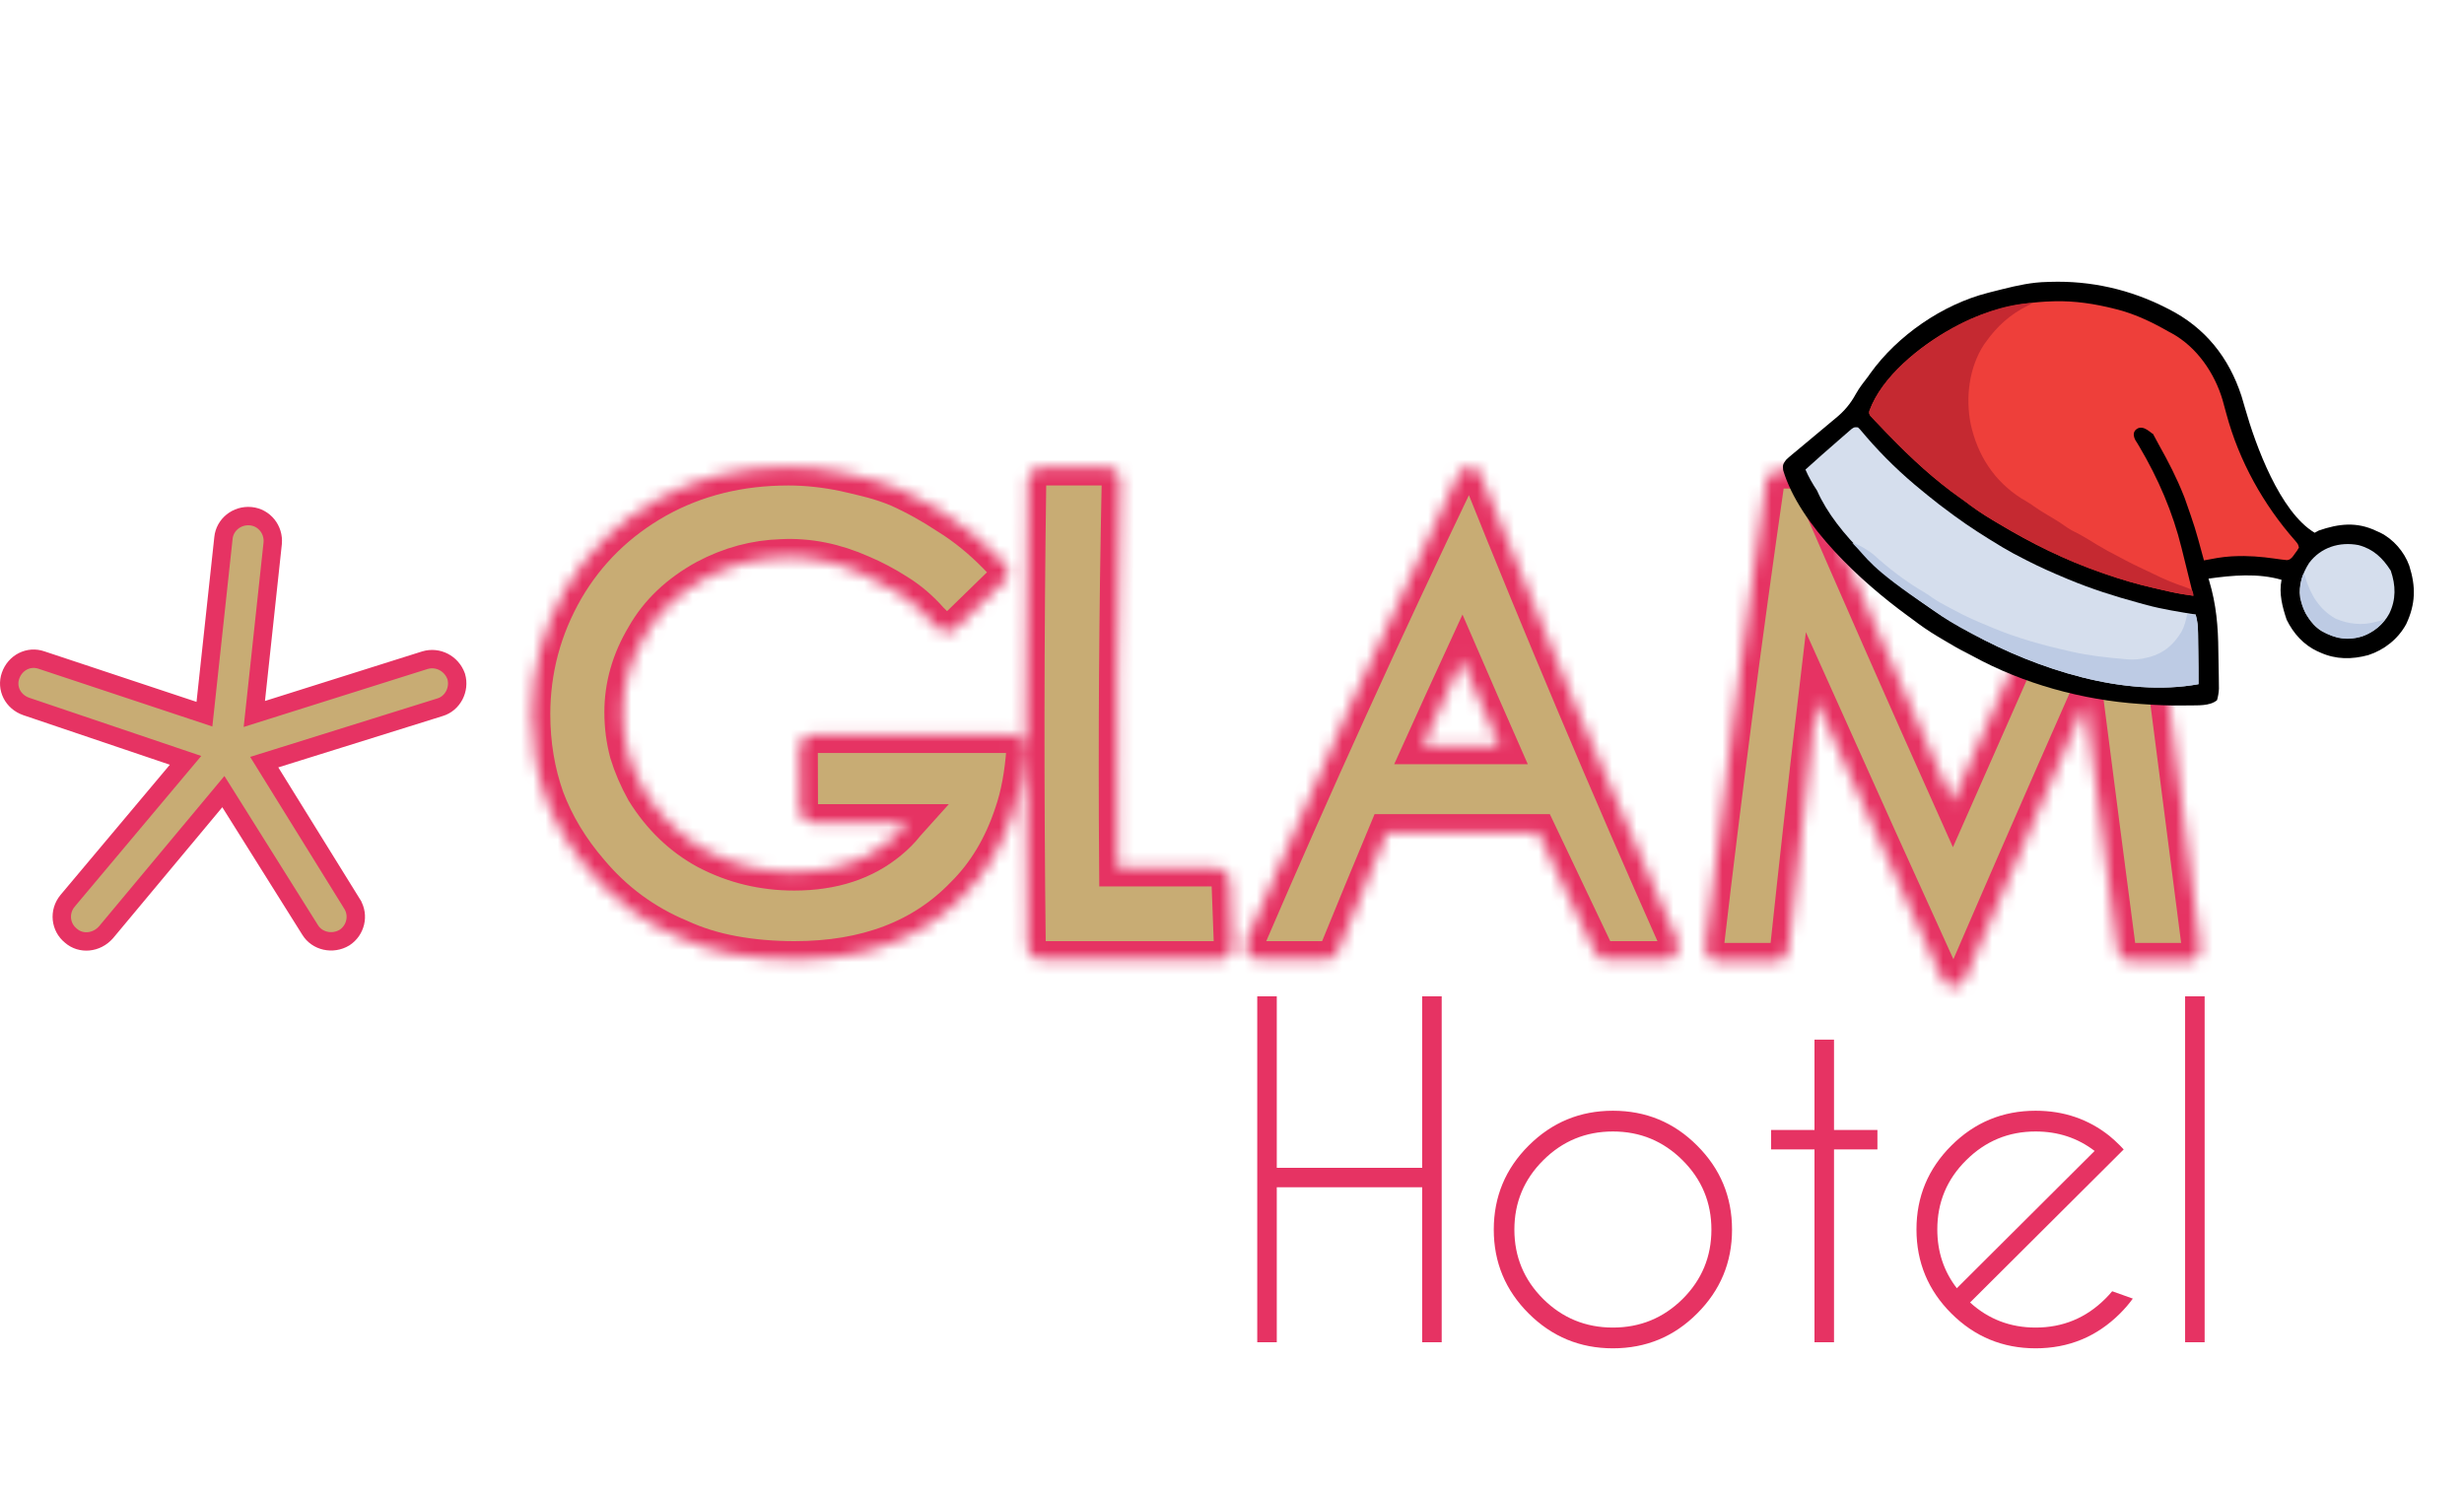 <svg width="201" height="122" viewBox="0 0 201 122" fill="none" xmlns="http://www.w3.org/2000/svg">
<path d="M22.064 63.001L28.733 73.762C28.733 73.763 28.733 73.763 28.734 73.764C29.306 74.699 29.002 75.906 28.104 76.491C27.128 77.079 25.864 76.789 25.299 75.868L25.299 75.868L25.295 75.861L18.769 65.458L18.22 64.583L17.558 65.376L8.647 76.061C7.87 76.938 6.604 77.051 5.794 76.345L5.784 76.336L5.773 76.327C4.935 75.648 4.77 74.392 5.515 73.489C5.515 73.488 5.516 73.487 5.517 73.487L14.431 62.871L15.137 62.031L14.097 61.679L2.137 57.634C1.051 57.254 0.501 56.148 0.861 55.124C1.24 54.044 2.352 53.49 3.386 53.85L3.386 53.85L3.397 53.854L15.795 57.972L16.677 58.265L16.777 57.34L18.227 43.903L18.227 43.903L18.228 43.894C18.332 42.811 19.323 42.006 20.456 42.113C21.548 42.217 22.35 43.205 22.245 44.325L20.869 57.107L20.746 58.248L21.84 57.903L34.667 53.859C35.716 53.548 36.831 54.115 37.214 55.181C37.526 56.248 36.924 57.391 35.9 57.697L35.9 57.697L35.891 57.7L22.478 61.89L21.555 62.178L22.064 63.001Z" fill="#C8AC74" stroke="#E63363" stroke-width="1.5"/>
<mask id="path-2-inside-1_66_1280" fill="white">
<path d="M82.501 59.932C82.815 59.932 83.089 60.045 83.315 60.27C83.532 60.559 83.629 60.847 83.597 61.136C83.452 63.159 83.129 64.893 82.63 66.338C81.744 69.035 80.407 71.266 78.618 73.032C75.251 76.532 70.643 78.282 64.818 78.282C63.054 78.282 61.379 78.138 59.808 77.849C58.229 77.56 56.787 77.11 55.465 76.5C52.606 75.312 50.157 73.514 48.135 71.106C46.532 69.244 45.331 67.253 44.534 65.134C43.768 62.983 43.39 60.687 43.39 58.247C43.398 54.651 44.292 51.263 46.121 48.084C47.917 45.002 50.406 42.562 53.596 40.764C56.754 38.998 60.331 38.107 64.311 38.107C65.817 38.107 67.34 38.276 68.879 38.597C69.604 38.757 70.345 38.934 71.078 39.126C71.811 39.319 72.536 39.56 73.229 39.849C74.598 40.459 75.96 41.213 77.321 42.112C78.715 42.979 80.036 44.055 81.293 45.339C81.492 45.548 81.693 45.757 81.897 45.965C82.123 46.19 82.227 46.463 82.219 46.784C82.219 47.105 82.082 47.346 81.824 47.507C80.552 48.743 79.281 49.979 78.014 51.215C77.756 51.432 77.498 51.552 77.241 51.552C76.926 51.552 76.653 51.416 76.435 51.159C76.247 50.972 76.056 50.782 75.863 50.589C75.074 49.69 74.195 48.935 73.205 48.325C72.246 47.715 71.287 47.202 70.296 46.784C68.137 45.821 65.97 45.379 63.787 45.484C61.612 45.548 59.526 46.11 57.536 47.169C55.321 48.389 53.669 49.963 52.581 51.889C51.389 53.88 50.801 55.951 50.801 58.102C50.801 59.258 50.946 60.366 51.228 61.425C51.55 62.485 52.001 63.529 52.573 64.556C53.895 66.675 55.57 68.296 57.624 69.412C59.84 70.576 62.224 71.154 64.786 71.154C67.952 71.154 70.538 70.303 72.576 68.602C73.084 68.184 73.527 67.735 73.906 67.253C73.954 67.205 73.999 67.157 74.042 67.109C71.475 67.109 68.908 67.109 66.341 67.109C66.051 67.109 65.793 66.996 65.568 66.771C65.342 66.547 65.229 66.29 65.229 66.001C65.224 64.342 65.219 62.688 65.213 61.04C65.213 60.751 65.326 60.494 65.552 60.27C65.769 60.045 66.027 59.932 66.317 59.932C71.714 59.932 77.109 59.932 82.501 59.932ZM99.161 70.817C99.475 70.817 99.749 70.929 99.974 71.154C100.2 71.379 100.321 71.652 100.329 71.973C100.388 73.691 100.452 75.409 100.522 77.126C100.53 77.447 100.434 77.72 100.224 77.945C100.007 78.17 99.749 78.282 99.427 78.282C94.62 78.282 89.805 78.282 84.982 78.282C84.668 78.282 84.394 78.17 84.161 77.945C83.935 77.72 83.814 77.447 83.806 77.126C83.656 64.519 83.669 51.916 83.847 39.319C83.855 38.998 83.967 38.725 84.201 38.5C84.435 38.235 84.709 38.107 85.031 38.107C86.771 38.107 88.513 38.107 90.259 38.107C90.581 38.107 90.847 38.235 91.065 38.5C91.274 38.725 91.379 38.998 91.371 39.319C91.151 49.818 91.081 60.318 91.161 70.817C93.83 70.817 96.497 70.817 99.161 70.817ZM119.26 53.816C118.181 56.16 117.112 58.504 116.054 60.847C118.154 60.847 120.246 60.847 122.33 60.847C121.298 58.504 120.275 56.16 119.26 53.816ZM136.806 76.693C136.959 77.046 136.943 77.399 136.75 77.752C136.556 78.106 136.29 78.282 135.944 78.282C134.306 78.282 132.668 78.282 131.03 78.282C130.595 78.282 130.281 78.057 130.087 77.608C128.546 74.381 127.01 71.151 125.479 67.919C121.393 67.919 117.276 67.919 113.13 67.919C111.782 71.151 110.45 74.381 109.134 77.608C108.941 78.057 108.626 78.282 108.191 78.282C106.387 78.282 104.577 78.282 102.762 78.282C102.351 78.282 102.029 78.106 101.787 77.752C101.586 77.431 101.553 77.078 101.698 76.693C107.134 64.042 112.886 51.392 118.954 38.741C119.156 38.324 119.486 38.107 119.929 38.107C120.372 38.107 120.654 38.324 120.775 38.741C125.84 51.392 131.183 64.042 136.806 76.693ZM173.606 38.356C173.863 38.356 174.081 38.452 174.25 38.645C174.451 38.805 174.58 39.03 174.637 39.319C176.216 51.916 177.824 64.519 179.462 77.126C179.519 77.48 179.446 77.784 179.245 78.041C179.075 78.298 178.802 78.427 178.431 78.427C176.863 78.427 175.295 78.427 173.726 78.427C173.469 78.427 173.243 78.33 173.034 78.138C172.864 77.945 172.76 77.704 172.727 77.415C171.847 70.721 170.977 64.026 170.117 57.332C166.809 64.829 163.538 72.326 160.305 79.823C160.112 80.273 159.798 80.498 159.371 80.498C158.936 80.498 158.622 80.273 158.412 79.823C154.97 72.262 151.554 64.7 148.165 57.139C147.365 63.898 146.608 70.656 145.893 77.415C145.845 77.704 145.716 77.945 145.523 78.138C145.353 78.33 145.144 78.427 144.878 78.427C143.326 78.427 141.769 78.427 140.206 78.427C139.891 78.427 139.618 78.298 139.376 78.041C139.166 77.752 139.086 77.447 139.134 77.126C140.6 64.519 142.244 51.916 144.064 39.319C144.105 39.03 144.209 38.805 144.387 38.645C144.588 38.452 144.822 38.356 145.08 38.356C145.627 38.356 146.175 38.356 146.723 38.356C147.158 38.356 147.464 38.565 147.657 38.982C151.47 47.795 155.351 56.609 159.298 65.423C163.181 56.609 167.088 47.795 171.02 38.982C171.197 38.565 171.495 38.356 171.93 38.356C172.488 38.356 173.047 38.356 173.606 38.356Z"/>
</mask>
<path d="M82.501 59.932C82.815 59.932 83.089 60.045 83.315 60.27C83.532 60.559 83.629 60.847 83.597 61.136C83.452 63.159 83.129 64.893 82.63 66.338C81.744 69.035 80.407 71.266 78.618 73.032C75.251 76.532 70.643 78.282 64.818 78.282C63.054 78.282 61.379 78.138 59.808 77.849C58.229 77.56 56.787 77.11 55.465 76.5C52.606 75.312 50.157 73.514 48.135 71.106C46.532 69.244 45.331 67.253 44.534 65.134C43.768 62.983 43.39 60.687 43.39 58.247C43.398 54.651 44.292 51.263 46.121 48.084C47.917 45.002 50.406 42.562 53.596 40.764C56.754 38.998 60.331 38.107 64.311 38.107C65.817 38.107 67.34 38.276 68.879 38.597C69.604 38.757 70.345 38.934 71.078 39.126C71.811 39.319 72.536 39.56 73.229 39.849C74.598 40.459 75.96 41.213 77.321 42.112C78.715 42.979 80.036 44.055 81.293 45.339C81.492 45.548 81.693 45.757 81.897 45.965C82.123 46.19 82.227 46.463 82.219 46.784C82.219 47.105 82.082 47.346 81.824 47.507C80.552 48.743 79.281 49.979 78.014 51.215C77.756 51.432 77.498 51.552 77.241 51.552C76.926 51.552 76.653 51.416 76.435 51.159C76.247 50.972 76.056 50.782 75.863 50.589C75.074 49.69 74.195 48.935 73.205 48.325C72.246 47.715 71.287 47.202 70.296 46.784C68.137 45.821 65.97 45.379 63.787 45.484C61.612 45.548 59.526 46.11 57.536 47.169C55.321 48.389 53.669 49.963 52.581 51.889C51.389 53.88 50.801 55.951 50.801 58.102C50.801 59.258 50.946 60.366 51.228 61.425C51.55 62.485 52.001 63.529 52.573 64.556C53.895 66.675 55.57 68.296 57.624 69.412C59.84 70.576 62.224 71.154 64.786 71.154C67.952 71.154 70.538 70.303 72.576 68.602C73.084 68.184 73.527 67.735 73.906 67.253C73.954 67.205 73.999 67.157 74.042 67.109C71.475 67.109 68.908 67.109 66.341 67.109C66.051 67.109 65.793 66.996 65.568 66.771C65.342 66.547 65.229 66.29 65.229 66.001C65.224 64.342 65.219 62.688 65.213 61.04C65.213 60.751 65.326 60.494 65.552 60.27C65.769 60.045 66.027 59.932 66.317 59.932C71.714 59.932 77.109 59.932 82.501 59.932ZM99.161 70.817C99.475 70.817 99.749 70.929 99.974 71.154C100.2 71.379 100.321 71.652 100.329 71.973C100.388 73.691 100.452 75.409 100.522 77.126C100.53 77.447 100.434 77.72 100.224 77.945C100.007 78.17 99.749 78.282 99.427 78.282C94.62 78.282 89.805 78.282 84.982 78.282C84.668 78.282 84.394 78.17 84.161 77.945C83.935 77.72 83.814 77.447 83.806 77.126C83.656 64.519 83.669 51.916 83.847 39.319C83.855 38.998 83.967 38.725 84.201 38.5C84.435 38.235 84.709 38.107 85.031 38.107C86.771 38.107 88.513 38.107 90.259 38.107C90.581 38.107 90.847 38.235 91.065 38.5C91.274 38.725 91.379 38.998 91.371 39.319C91.151 49.818 91.081 60.318 91.161 70.817C93.83 70.817 96.497 70.817 99.161 70.817ZM119.26 53.816C118.181 56.16 117.112 58.504 116.054 60.847C118.154 60.847 120.246 60.847 122.33 60.847C121.298 58.504 120.275 56.16 119.26 53.816ZM136.806 76.693C136.959 77.046 136.943 77.399 136.75 77.752C136.556 78.106 136.29 78.282 135.944 78.282C134.306 78.282 132.668 78.282 131.03 78.282C130.595 78.282 130.281 78.057 130.087 77.608C128.546 74.381 127.01 71.151 125.479 67.919C121.393 67.919 117.276 67.919 113.13 67.919C111.782 71.151 110.45 74.381 109.134 77.608C108.941 78.057 108.626 78.282 108.191 78.282C106.387 78.282 104.577 78.282 102.762 78.282C102.351 78.282 102.029 78.106 101.787 77.752C101.586 77.431 101.553 77.078 101.698 76.693C107.134 64.042 112.886 51.392 118.954 38.741C119.156 38.324 119.486 38.107 119.929 38.107C120.372 38.107 120.654 38.324 120.775 38.741C125.84 51.392 131.183 64.042 136.806 76.693ZM173.606 38.356C173.863 38.356 174.081 38.452 174.25 38.645C174.451 38.805 174.58 39.03 174.637 39.319C176.216 51.916 177.824 64.519 179.462 77.126C179.519 77.48 179.446 77.784 179.245 78.041C179.075 78.298 178.802 78.427 178.431 78.427C176.863 78.427 175.295 78.427 173.726 78.427C173.469 78.427 173.243 78.33 173.034 78.138C172.864 77.945 172.76 77.704 172.727 77.415C171.847 70.721 170.977 64.026 170.117 57.332C166.809 64.829 163.538 72.326 160.305 79.823C160.112 80.273 159.798 80.498 159.371 80.498C158.936 80.498 158.622 80.273 158.412 79.823C154.97 72.262 151.554 64.7 148.165 57.139C147.365 63.898 146.608 70.656 145.893 77.415C145.845 77.704 145.716 77.945 145.523 78.138C145.353 78.33 145.144 78.427 144.878 78.427C143.326 78.427 141.769 78.427 140.206 78.427C139.891 78.427 139.618 78.298 139.376 78.041C139.166 77.752 139.086 77.447 139.134 77.126C140.6 64.519 142.244 51.916 144.064 39.319C144.105 39.03 144.209 38.805 144.387 38.645C144.588 38.452 144.822 38.356 145.08 38.356C145.627 38.356 146.175 38.356 146.723 38.356C147.158 38.356 147.464 38.565 147.657 38.982C151.47 47.795 155.351 56.609 159.298 65.423C163.181 56.609 167.088 47.795 171.02 38.982C171.197 38.565 171.495 38.356 171.93 38.356C172.488 38.356 173.047 38.356 173.606 38.356Z" fill="#C8AC74" stroke="#E63363" stroke-width="3" mask="url(#path-2-inside-1_66_1280)"/>
<path d="M104.153 96.861V109.507H102.56V81.287H104.153V95.273H116.013V81.287H117.606V109.507H116.013V96.861H104.153ZM131.572 90.617C134.263 90.617 136.552 91.563 138.44 93.457C140.34 95.349 141.29 97.636 141.29 100.317C141.29 102.986 140.34 105.268 138.44 107.161C136.552 109.054 134.263 110 131.572 110C128.893 110 126.604 109.054 124.704 107.161C122.804 105.268 121.854 102.986 121.854 100.317C121.854 97.636 122.804 95.349 124.704 93.457C126.604 91.563 128.893 90.617 131.572 90.617ZM131.572 92.31C129.353 92.31 127.459 93.092 125.89 94.656C124.321 96.219 123.535 98.107 123.535 100.317C123.535 102.528 124.321 104.415 125.89 105.979C127.459 107.531 129.353 108.307 131.572 108.307C133.79 108.307 135.684 107.531 137.254 105.979C138.824 104.415 139.608 102.528 139.608 100.317C139.608 98.107 138.824 96.219 137.254 94.656C135.684 93.092 133.79 92.31 131.572 92.31ZM148.016 92.187V84.814H149.609V92.187H153.15V93.774H149.609V109.507H148.016V93.774H144.476V92.187H148.016ZM160.708 106.261C162.206 107.625 163.988 108.307 166.054 108.307C168.272 108.307 170.166 107.525 171.735 105.961C171.936 105.761 172.125 105.556 172.302 105.344L173.984 105.944C173.677 106.367 173.329 106.773 172.939 107.161C171.039 109.054 168.744 110 166.054 110C163.375 110 161.086 109.054 159.185 107.161C157.286 105.268 156.336 102.981 156.336 100.3C156.336 97.631 157.286 95.349 159.185 93.457C161.086 91.563 163.375 90.617 166.054 90.617C168.354 90.617 170.367 91.305 172.089 92.68C172.373 92.915 172.656 93.174 172.939 93.457C173.045 93.562 173.146 93.668 173.24 93.774L172.037 94.974L160.708 106.261ZM170.868 93.897C169.488 92.839 167.882 92.31 166.054 92.31C163.847 92.31 161.959 93.092 160.389 94.656C158.819 96.208 158.035 98.089 158.035 100.3C158.035 102.123 158.566 103.721 159.628 105.097L170.868 93.897ZM179.843 81.287V109.507H178.249V81.287H179.843Z" fill="#E63363"/>
<g clip-path="url(#clip0_66_1280)">
<path d="M162.154 23.894C162.231 23.874 162.307 23.855 162.386 23.834C162.632 23.771 162.878 23.709 163.124 23.647C163.207 23.626 163.291 23.605 163.378 23.584C164.58 23.285 165.749 23.026 166.992 23.003C167.071 23 167.15 22.997 167.231 22.994C170.554 22.888 173.76 23.612 176.719 25.122C176.79 25.158 176.86 25.194 176.933 25.23C179.895 26.74 181.825 29.166 182.851 32.317C182.957 32.653 183.053 32.992 183.149 33.332C183.998 36.322 185.974 41.757 188.816 43.463C188.933 43.402 189.049 43.34 189.165 43.277C190.775 42.724 192.237 42.551 193.819 43.301C193.984 43.375 193.984 43.375 194.152 43.45C195.234 43.978 196.129 45.02 196.533 46.144C197.08 47.865 197.058 49.268 196.284 50.919C195.623 52.131 194.496 53.024 193.188 53.447C191.851 53.806 190.565 53.814 189.279 53.237C189.203 53.204 189.127 53.171 189.048 53.137C187.911 52.605 187.085 51.682 186.533 50.56C186.178 49.493 185.892 48.422 186.115 47.302C184.189 46.745 182.113 46.932 180.158 47.207C180.178 47.271 180.198 47.335 180.218 47.401C180.794 49.322 180.945 51.114 180.961 53.108C180.965 53.407 180.971 53.706 180.977 54.005C180.984 54.365 180.99 54.725 180.996 55.086C180.997 55.153 180.998 55.22 180.999 55.289C181.002 55.479 181.004 55.669 181.005 55.86C181.006 55.967 181.008 56.075 181.009 56.185C180.993 56.513 180.942 56.805 180.854 57.121C180.273 57.618 179.235 57.538 178.519 57.549C178.403 57.552 178.287 57.554 178.168 57.557C177.042 57.574 175.926 57.527 174.803 57.445C174.677 57.437 174.677 57.437 174.549 57.428C169.856 57.107 165.052 55.788 160.916 53.523C160.759 53.438 160.603 53.355 160.444 53.275C159.803 52.955 159.187 52.596 158.573 52.227C158.4 52.123 158.226 52.02 158.052 51.917C157.319 51.48 156.633 51.003 155.956 50.483C155.824 50.386 155.693 50.291 155.561 50.195C151.848 47.483 146.807 42.864 145.46 38.356C145.41 37.928 145.45 37.856 145.696 37.519C145.916 37.308 145.916 37.308 146.178 37.091C146.226 37.05 146.274 37.011 146.324 36.969C146.427 36.883 146.531 36.797 146.636 36.711C146.801 36.573 146.967 36.435 147.131 36.297C147.6 35.903 148.069 35.51 148.541 35.12C148.83 34.881 149.118 34.639 149.405 34.397C149.513 34.306 149.622 34.215 149.732 34.126C150.456 33.534 150.954 32.942 151.403 32.119C151.689 31.611 152.044 31.162 152.4 30.702C152.452 30.627 152.504 30.553 152.558 30.477C154.779 27.372 158.46 24.839 162.154 23.894Z" fill="black"/>
<path d="M167.388 24.585C167.493 24.582 167.493 24.582 167.601 24.578C169.25 24.536 170.89 24.784 172.484 25.191C172.592 25.218 172.699 25.245 172.81 25.272C174.259 25.66 175.609 26.311 176.905 27.054C176.986 27.097 177.068 27.14 177.151 27.184C179.208 28.311 180.658 30.436 181.31 32.644C181.417 33.023 181.52 33.404 181.622 33.785C182.648 37.595 184.619 41.152 187.23 44.112C187.466 44.393 187.466 44.393 187.535 44.673C187.396 44.913 187.396 44.913 187.198 45.177C187.134 45.265 187.07 45.353 187.004 45.444C186.791 45.65 186.791 45.65 186.565 45.697C186.24 45.667 185.92 45.626 185.598 45.577C184.466 45.416 183.366 45.323 182.224 45.381C182.144 45.385 182.064 45.389 181.982 45.393C181.238 45.439 180.516 45.577 179.786 45.718C179.763 45.633 179.74 45.548 179.716 45.46C179.058 43.036 179.058 43.036 178.228 40.668C178.195 40.583 178.161 40.498 178.127 40.41C177.564 38.99 176.879 37.656 176.13 36.325C175.957 36.014 175.789 35.7 175.623 35.385C175.544 35.433 174.873 34.606 174.309 34.995C173.745 35.385 174.32 36.106 174.32 36.106C174.383 36.212 174.447 36.319 174.513 36.428C176.052 39.031 177.246 41.787 177.966 44.728C178.008 44.896 178.008 44.896 178.05 45.067C178.138 45.419 178.224 45.771 178.311 46.123C178.371 46.364 178.43 46.605 178.49 46.846C178.635 47.432 178.78 48.017 178.924 48.603C178.727 48.574 178.53 48.545 178.333 48.515C178.224 48.499 178.114 48.482 178.001 48.466C177.413 48.373 176.835 48.236 176.256 48.1C176.09 48.062 175.924 48.023 175.758 47.986C174.395 47.676 173.076 47.294 171.757 46.833C171.639 46.793 171.52 46.752 171.398 46.71C168.485 45.698 165.709 44.325 163.069 42.74C162.874 42.623 162.679 42.507 162.484 42.392C161.715 41.933 160.996 41.443 160.286 40.896C160.172 40.814 160.057 40.731 159.942 40.651C157.813 39.153 155.903 37.388 154.097 35.519C153.984 35.403 153.984 35.403 153.869 35.285C153.637 35.045 153.408 34.804 153.178 34.562C153.106 34.487 153.034 34.413 152.959 34.336C152.894 34.265 152.828 34.195 152.76 34.123C152.702 34.061 152.643 33.999 152.583 33.935C152.469 33.75 152.469 33.75 152.49 33.532C153.495 30.729 156.634 28.232 159.149 26.84C159.237 26.791 159.237 26.791 159.327 26.741C161.79 25.374 164.577 24.663 167.388 24.585Z" fill="#EE3F3A"/>
<path d="M151.561 34.867C151.714 35.008 151.714 35.008 151.878 35.205C151.941 35.278 152.004 35.352 152.068 35.427C152.136 35.508 152.205 35.588 152.275 35.672C153.642 37.249 155.139 38.696 156.761 40.01C156.923 40.141 157.085 40.274 157.245 40.407C157.864 40.917 158.498 41.401 159.146 41.873C159.246 41.948 159.347 42.022 159.451 42.099C160.645 42.975 161.892 43.765 163.159 44.53C163.239 44.579 163.32 44.627 163.402 44.677C163.928 44.991 164.462 45.277 165.009 45.552C165.132 45.615 165.255 45.678 165.377 45.742C166.391 46.26 167.425 46.72 168.476 47.158C168.556 47.192 168.637 47.225 168.719 47.26C170.6 48.043 172.521 48.655 174.486 49.187C174.701 49.245 174.915 49.304 175.13 49.364C176.437 49.713 177.777 49.916 179.11 50.139C179.26 50.652 179.299 51.12 179.304 51.653C179.305 51.734 179.306 51.816 179.308 51.9C179.312 52.159 179.314 52.418 179.317 52.677C179.32 52.849 179.322 53.021 179.325 53.193C179.338 54.068 179.346 54.943 179.341 55.817C173.293 56.926 166.185 54.577 160.912 51.717C160.797 51.656 160.683 51.594 160.568 51.533C159.6 51.014 158.667 50.468 157.771 49.832C157.664 49.758 157.557 49.684 157.45 49.61C153.862 47.117 149.823 43.654 148.222 40.019C147.857 39.468 147.539 38.918 147.278 38.31C148.159 37.512 149.05 36.725 149.948 35.947C150.058 35.851 150.169 35.755 150.278 35.659C150.434 35.522 150.591 35.386 150.748 35.251C150.885 35.133 150.885 35.133 151.024 35.011C151.258 34.844 151.258 34.844 151.561 34.867Z" fill="#D5DEED"/>
<path d="M165.643 24.724C165.65 24.755 165.658 24.785 165.666 24.817C165.58 24.858 165.494 24.899 165.406 24.941C163.973 25.648 162.913 26.614 161.988 27.911C161.939 27.98 161.889 28.049 161.838 28.12C160.62 29.98 160.33 32.451 160.758 34.589C161.322 37.159 162.665 39.236 164.894 40.665C165.047 40.757 165.201 40.847 165.356 40.935C165.561 41.056 165.751 41.186 165.944 41.325C166.425 41.666 166.932 41.96 167.438 42.26C167.863 42.513 168.272 42.779 168.673 43.069C168.872 43.201 169.07 43.307 169.285 43.412C169.908 43.727 170.499 44.095 171.095 44.46C171.646 44.795 172.205 45.101 172.782 45.39C172.965 45.488 173.149 45.587 173.332 45.686C173.818 45.944 174.31 46.185 174.809 46.416C175.062 46.535 175.314 46.654 175.566 46.775C175.715 46.846 175.863 46.917 176.012 46.988C176.086 47.024 176.161 47.059 176.238 47.096C176.644 47.286 177.051 47.459 177.471 47.614C177.557 47.645 177.642 47.677 177.73 47.709C177.895 47.769 178.061 47.827 178.227 47.883C178.432 47.956 178.621 48.026 178.808 48.138C178.918 48.392 178.918 48.392 178.925 48.603C178.022 48.485 177.141 48.307 176.256 48.1C176.09 48.061 175.924 48.023 175.758 47.985C174.395 47.676 173.076 47.293 171.758 46.833C171.639 46.792 171.52 46.752 171.398 46.71C168.485 45.697 165.71 44.325 163.069 42.739C162.874 42.623 162.679 42.507 162.484 42.392C161.715 41.933 160.997 41.443 160.286 40.896C160.172 40.813 160.057 40.731 159.942 40.65C157.814 39.153 155.904 37.388 154.098 35.519C153.985 35.403 153.985 35.403 153.869 35.284C153.637 35.045 153.408 34.804 153.179 34.562C153.106 34.487 153.034 34.412 152.959 34.335C152.894 34.265 152.828 34.195 152.761 34.122C152.702 34.06 152.643 33.999 152.583 33.935C152.469 33.75 152.469 33.75 152.49 33.532C153.495 30.729 156.634 28.232 159.15 26.84C159.238 26.791 159.238 26.791 159.327 26.741C161.203 25.7 163.489 24.849 165.643 24.724Z" fill="#C52931"/>
<path d="M192.393 44.47C193.604 44.788 194.369 45.523 195.028 46.559C195.435 47.763 195.467 48.891 194.911 50.05C194.448 50.922 193.636 51.589 192.703 51.914C191.48 52.258 190.474 52.084 189.37 51.481C188.403 50.873 187.889 49.828 187.63 48.751C187.482 47.75 187.826 46.768 188.363 45.931C189.317 44.649 190.856 44.175 192.393 44.47Z" fill="#D5DEED"/>
<path d="M151.104 44.294C151.526 44.339 152.58 45.008 152.885 45.291C154.15 46.438 155.549 47.502 157.028 48.357C157.241 48.485 157.441 48.624 157.642 48.77C158.05 49.058 158.478 49.289 158.921 49.518C159.107 49.614 159.291 49.712 159.474 49.813C160.366 50.306 161.299 50.697 162.239 51.089C162.319 51.123 162.4 51.157 162.483 51.193C164.524 52.053 166.619 52.629 168.777 53.115C168.855 53.133 168.932 53.151 169.012 53.17C170.42 53.491 171.855 53.641 173.292 53.768C173.382 53.776 173.473 53.784 173.566 53.793C174.129 53.832 174.624 53.786 175.171 53.645C175.247 53.625 175.323 53.606 175.402 53.586C176.558 53.261 177.336 52.557 177.952 51.544C178.202 51.082 178.317 50.631 178.412 50.116C178.643 50.123 178.873 50.131 179.11 50.139C179.26 50.652 179.299 51.12 179.304 51.653C179.305 51.734 179.307 51.816 179.308 51.9C179.312 52.159 179.315 52.418 179.318 52.677C179.32 52.849 179.323 53.021 179.325 53.193C179.338 54.068 179.346 54.943 179.342 55.817C173.293 56.926 166.185 54.577 160.912 51.717C160.798 51.656 160.683 51.594 160.568 51.533C159.6 51.014 158.667 50.468 157.771 49.832C157.664 49.758 157.557 49.684 157.45 49.61C152.385 46.215 152.385 45.575 151.104 44.294Z" fill="#BDCBE4"/>
<path d="M187.884 46.861C187.914 46.853 187.945 46.845 187.977 46.837C188.01 46.957 188.01 46.957 188.045 47.078C188.475 48.505 189.191 49.716 190.518 50.467C191.574 50.922 192.685 51.041 193.791 50.738C193.863 50.719 193.935 50.7 194.01 50.681C194.186 50.634 194.362 50.587 194.538 50.539C194.302 50.87 194.079 51.117 193.745 51.349C193.64 51.423 193.64 51.423 193.532 51.499C192.679 52.056 191.724 52.233 190.727 52.033C189.517 51.712 188.771 51.122 188.092 50.072C187.591 49.124 187.517 48.219 187.767 47.187C187.806 47.079 187.844 46.971 187.884 46.861Z" fill="#BDCBE4"/>
</g>
<defs>
<clipPath id="clip0_66_1280">
<rect width="49.126" height="49.126" fill="white" transform="translate(140.859 22.903) rotate(-14.023)"/>
</clipPath>
</defs>
</svg>
